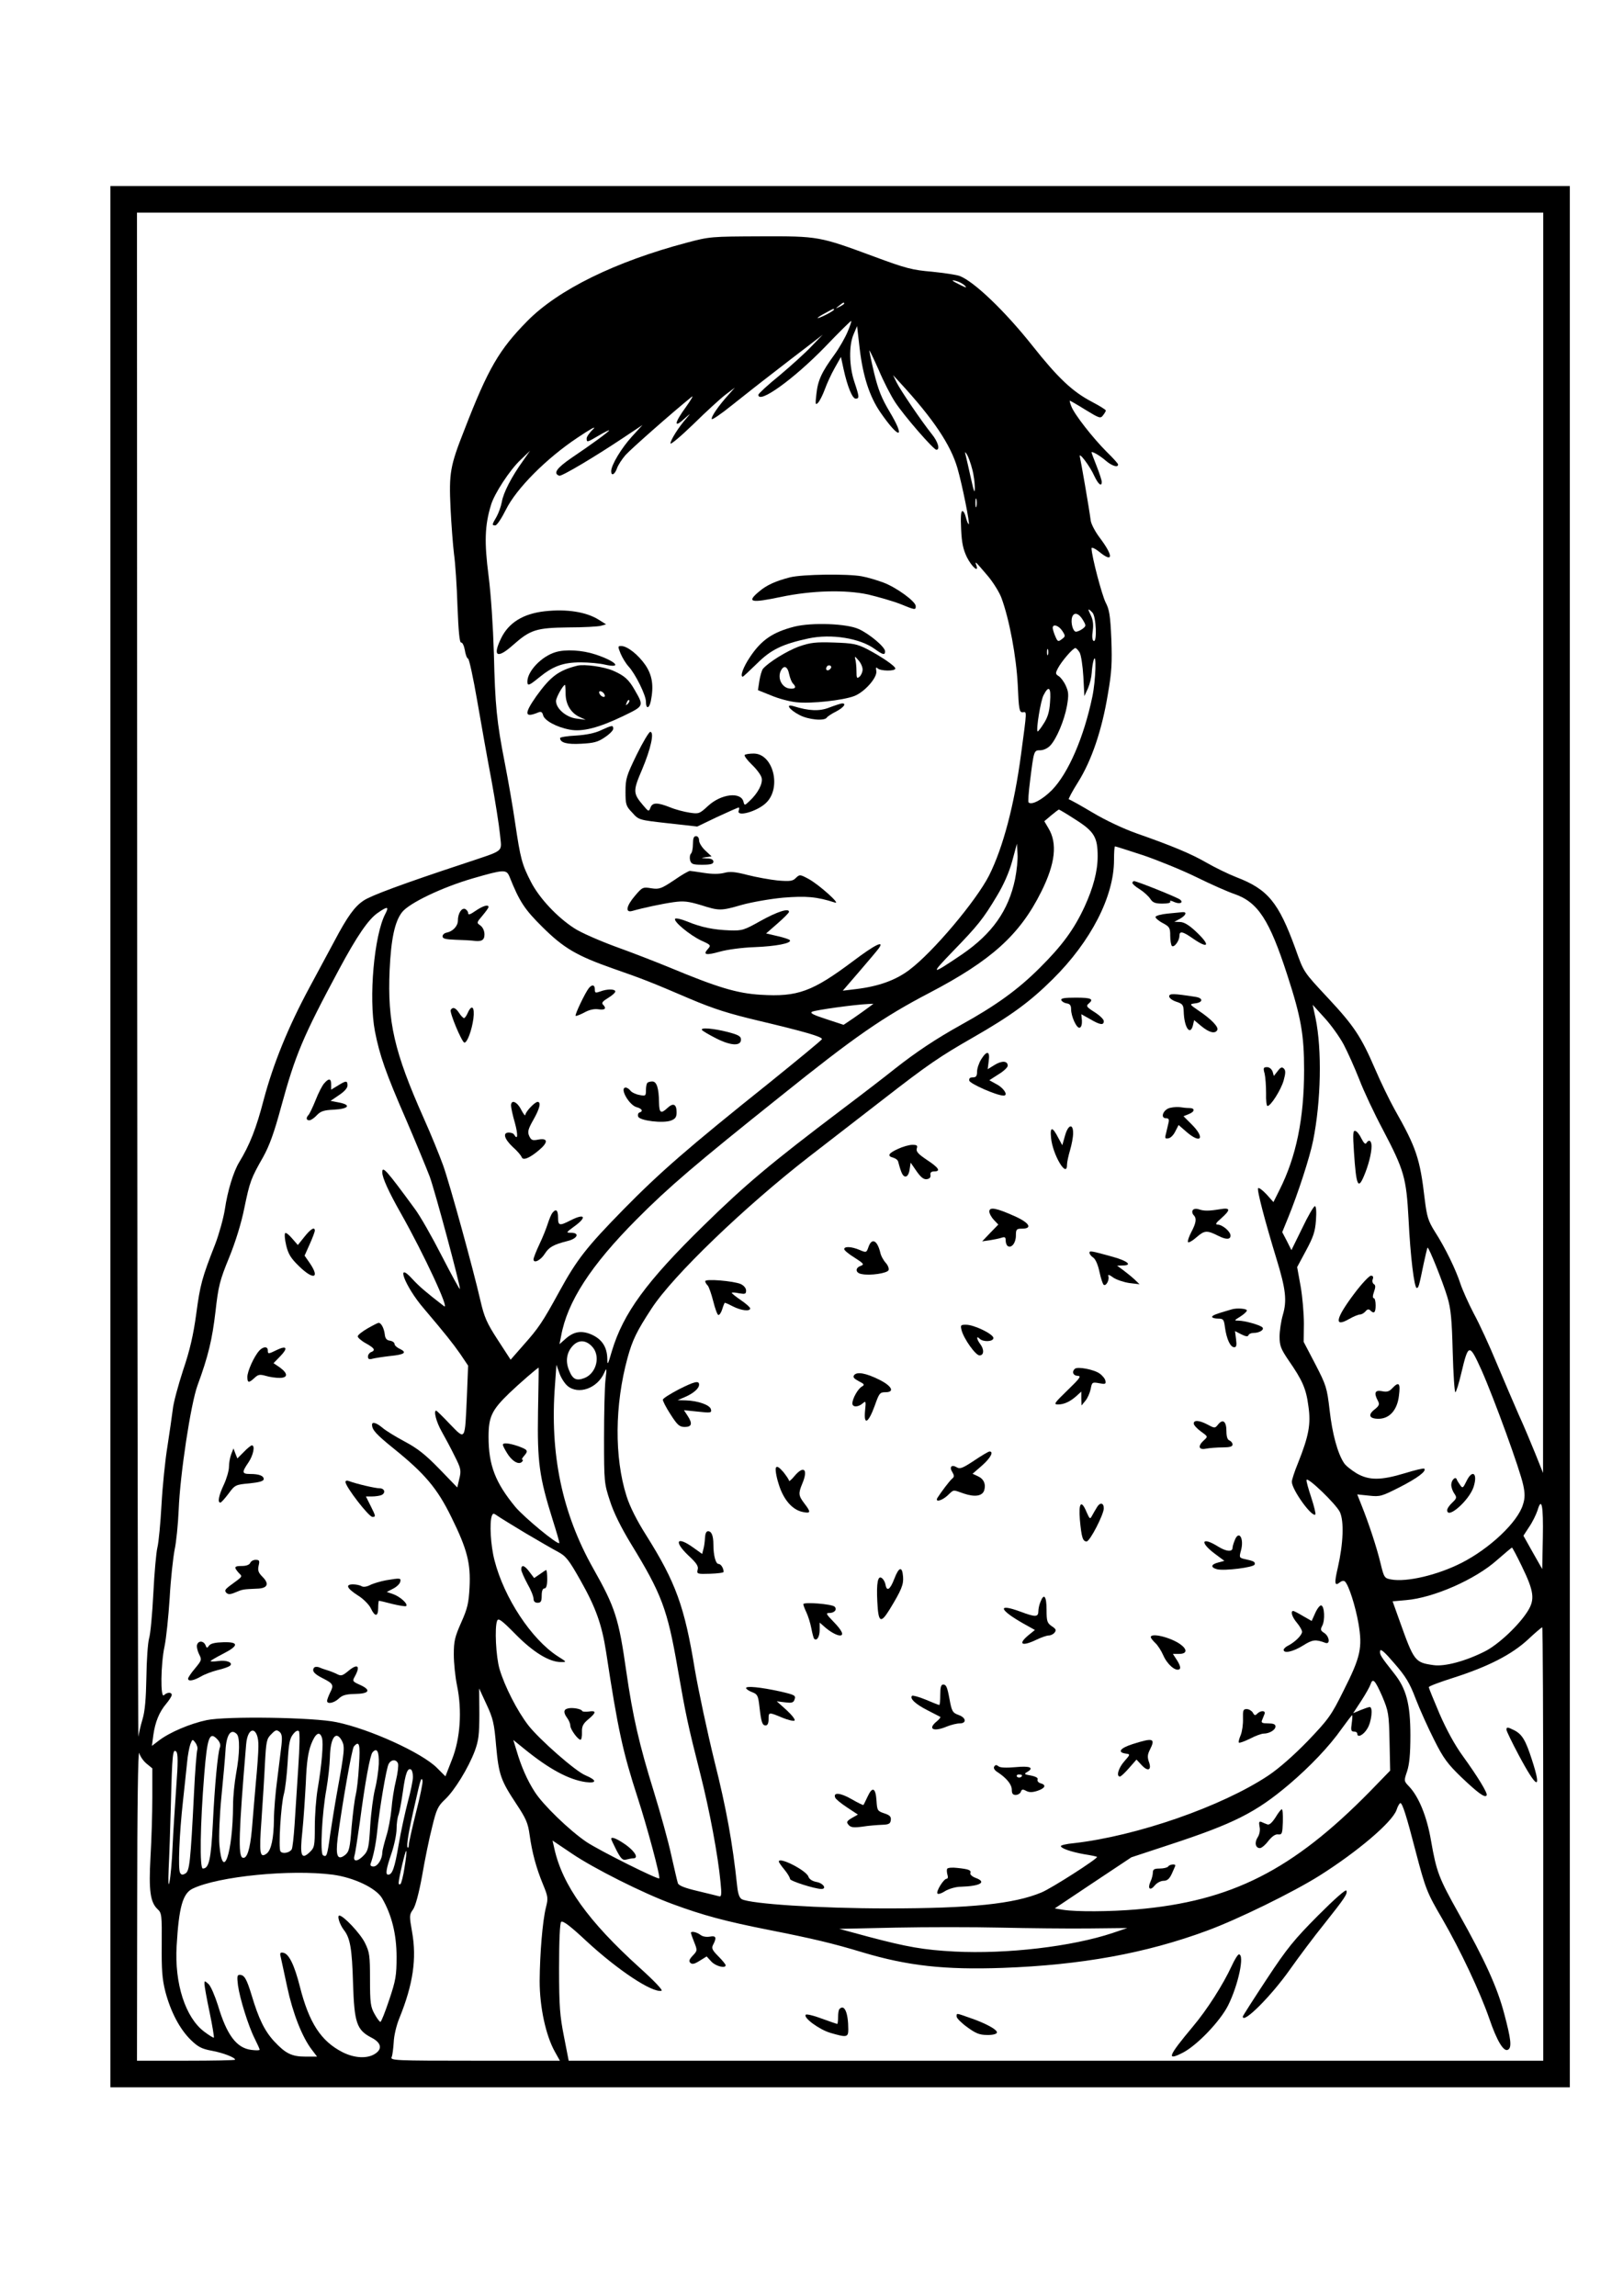 <?xml version="1.0" encoding="UTF-8" standalone="yes"?>
<svg version="1.0" xmlns="http://www.w3.org/2000/svg" width="210mm" height="297mm" viewBox="0 0 794 1123" preserveAspectRatio="xMidYMid meet">
  <g transform="translate(0,1123) scale(0.1,-0.1)" fill="#000000" stroke="none">
    <path d="M540 5670 l0 -4650 3570 0 3570 0 0 4650 0 4650 -3570 0 -3570 0 0
-4650z m7010 1438 l-1 -3083 -38 95 c-21 52 -57 138 -81 190 -23 52 -71 165
-107 250 -35 85 -86 196 -113 245 -26 50 -55 115 -65 145 -22 68 -74 176 -125
255 -33 53 -39 72 -50 160 -23 198 -41 251 -147 438 -24 43 -68 133 -97 201
-67 155 -102 208 -228 343 -123 132 -119 126 -161 244 -82 225 -134 289 -288
348 -41 16 -106 48 -146 71 -76 44 -170 83 -344 144 -62 22 -152 64 -215 102
-59 35 -111 64 -115 64 -4 0 16 38 45 84 66 105 117 254 146 431 19 108 21
153 17 268 -5 117 -10 146 -28 180 -18 36 -68 224 -69 265 0 7 18 -1 40 -19
67 -54 67 -18 0 71 -22 29 -42 67 -44 84 -8 62 -48 291 -53 311 -8 31 50 -46
71 -94 19 -40 36 -54 36 -28 0 7 -11 42 -25 77 -14 35 -25 65 -25 67 0 8 39
-14 68 -39 31 -27 62 -37 62 -20 0 4 -25 32 -56 62 -66 66 -159 184 -173 223
-6 15 -9 27 -7 27 2 0 37 -20 77 -45 67 -41 73 -43 85 -27 7 9 14 20 14 24 0
4 -31 23 -69 43 -95 50 -165 116 -291 275 -135 170 -285 313 -355 340 -16 6
-78 15 -136 21 -95 8 -127 16 -283 74 -268 99 -271 100 -556 99 -240 -1 -247
-1 -360 -31 -351 -93 -629 -230 -780 -383 -138 -140 -192 -232 -308 -532 -70
-177 -76 -211 -68 -383 4 -82 12 -184 17 -225 6 -41 14 -156 17 -255 5 -125
10 -179 18 -178 6 1 14 -15 18 -37 3 -21 10 -40 16 -42 5 -1 25 -93 44 -203
19 -110 50 -285 70 -390 19 -104 38 -225 42 -267 8 -90 29 -73 -176 -142 -297
-98 -456 -157 -491 -181 -44 -29 -79 -77 -144 -200 -26 -49 -81 -151 -121
-225 -105 -195 -177 -373 -224 -549 -36 -139 -68 -221 -120 -306 -28 -46 -57
-141 -70 -230 -7 -44 -28 -120 -47 -170 -66 -168 -74 -200 -93 -341 -14 -103
-31 -178 -64 -275 -24 -74 -48 -161 -51 -194 -4 -33 -16 -114 -26 -180 -11
-66 -24 -194 -29 -285 -5 -91 -14 -185 -20 -209 -6 -24 -15 -125 -20 -225 -5
-99 -14 -199 -21 -221 -6 -22 -12 -107 -13 -190 -2 -105 -7 -166 -19 -205 -9
-30 -18 -68 -20 -85 -2 -16 -5 1654 -6 3713 l-1 3742 3440 0 3440 0 0 -3082z
m-2830 2725 c12 -12 7 -11 -20 2 -45 22 -52 29 -20 20 14 -4 32 -14 40 -22z
m-590 -88 c0 -2 -10 -9 -22 -15 -22 -11 -22 -10 -4 4 21 17 26 19 26 11z m-50
-30 c0 -2 -18 -14 -40 -25 -22 -11 -40 -18 -40 -15 0 2 17 13 38 24 42 23 42
23 42 16z m67 -107 c-12 -29 -41 -80 -65 -113 -62 -85 -81 -125 -88 -192 -6
-51 -5 -56 8 -43 8 8 23 38 33 65 10 28 31 74 48 104 l31 55 13 -60 c19 -86
43 -144 59 -144 19 0 18 9 -6 81 -26 77 -28 179 -4 234 l17 40 13 -113 c16
-133 48 -232 101 -309 93 -135 126 -132 44 5 -38 64 -55 106 -75 189 -14 59
-24 108 -23 109 1 2 22 -42 46 -96 23 -55 59 -125 80 -157 43 -66 188 -233
202 -233 19 0 8 39 -22 76 -52 65 -155 217 -173 254 l-17 35 37 -40 c160 -174
245 -301 278 -415 24 -83 63 -279 55 -274 -4 2 -10 18 -14 34 -4 17 -11 30
-17 30 -7 0 -9 -31 -6 -88 3 -68 10 -99 28 -137 24 -48 61 -80 46 -39 -8 22
-5 19 58 -55 25 -30 55 -78 65 -105 39 -105 73 -288 80 -426 5 -120 8 -135 24
-134 21 2 22 17 -8 -207 -33 -248 -88 -455 -156 -591 -63 -124 -274 -375 -390
-462 -67 -51 -152 -81 -260 -94 l-66 -8 81 94 c44 51 87 102 95 113 30 42 -19
18 -125 -62 -200 -150 -272 -176 -452 -165 -116 7 -210 35 -450 135 -68 28
-187 74 -265 102 -78 29 -167 68 -197 88 -84 54 -171 147 -212 226 -45 87 -52
115 -78 290 -11 77 -34 208 -50 290 -40 204 -48 283 -54 540 -4 131 -14 284
-26 379 -21 163 -19 245 12 346 16 55 92 171 144 220 l47 45 -35 -50 c-56 -78
-96 -156 -103 -200 -4 -22 -16 -55 -26 -73 -23 -39 -23 -42 -6 -42 8 0 31 35
52 77 51 103 197 250 350 352 61 41 95 60 78 43 -18 -17 -33 -38 -33 -46 0
-21 1 -21 60 14 27 16 50 27 50 25 0 -6 -88 -70 -183 -134 -73 -50 -93 -77
-61 -88 12 -4 175 93 317 188 l90 60 -52 -57 c-51 -56 -101 -139 -101 -169 0
-25 17 -17 28 13 5 16 24 45 42 66 26 29 225 205 324 285 10 9 -2 -13 -27 -48
-58 -79 -63 -109 -10 -60 33 29 34 30 12 4 -39 -44 -79 -108 -79 -124 0 -8 51
35 113 95 61 60 132 125 157 144 l45 34 -31 -35 c-49 -54 -86 -108 -82 -119 1
-5 46 25 99 68 53 42 140 111 195 153 54 42 133 103 174 134 l75 58 -55 -57
c-30 -32 -101 -96 -157 -143 -57 -46 -103 -89 -103 -94 0 -48 173 76 328 236
66 69 123 125 126 125 3 0 -5 -24 -17 -52z m609 -672 c8 -28 13 -69 13 -91 0
-32 -4 -23 -19 45 -10 47 -22 96 -25 110 -6 22 -5 23 6 6 6 -10 18 -42 25 -70z
m21 -183 c-3 -10 -5 -2 -5 17 0 19 2 27 5 18 2 -10 2 -26 0 -35z m567 -519
c19 -18 24 -150 6 -139 -7 4 -8 24 -4 50 4 30 1 53 -9 74 -17 35 -16 38 7 15z
m-46 -37 c16 -27 16 -29 -2 -43 -11 -8 -25 -14 -32 -14 -15 0 -27 45 -19 71 9
27 33 20 53 -14z m-101 -53 c16 -25 16 -27 -3 -41 -17 -13 -20 -12 -31 14 -7
15 -12 34 -13 41 0 22 29 13 47 -14z m-70 -116 c-3 -7 -5 -2 -5 12 0 14 2 19
5 13 2 -7 2 -19 0 -25z m155 10 c7 -13 15 -66 18 -118 l5 -95 18 39 c9 21 17
55 18 75 1 20 5 47 9 61 15 48 11 -98 -6 -178 -41 -197 -117 -374 -198 -457
-46 -46 -99 -75 -114 -60 -3 3 0 49 7 103 19 152 19 152 50 152 16 0 37 10 49
23 31 33 69 123 82 195 9 53 8 67 -6 98 -9 20 -25 41 -35 47 -16 10 -16 14 -3
39 18 34 73 98 85 98 4 0 14 -10 21 -22z m-145 -243 c-3 -48 -12 -76 -32 -106
-14 -23 -28 -39 -29 -37 -8 9 15 150 29 177 26 51 38 39 32 -34z m126 -575
c90 -57 107 -86 107 -178 0 -73 -21 -153 -64 -247 -51 -110 -109 -190 -220
-300 -107 -107 -216 -185 -386 -279 -122 -68 -218 -132 -321 -213 -41 -33
-159 -124 -264 -203 -345 -261 -468 -364 -673 -565 -279 -273 -393 -428 -449
-615 -19 -66 -22 -71 -22 -37 -1 58 -26 96 -77 119 -51 22 -89 15 -132 -25
l-25 -22 8 40 c30 167 145 345 370 571 156 157 287 269 704 602 361 290 499
386 729 506 302 158 441 283 546 494 69 138 80 237 35 311 l-20 34 33 28 c18
15 35 28 38 29 3 0 40 -22 83 -50z m-297 -290 c-32 -154 -112 -267 -259 -368
-154 -104 -159 -103 -46 14 123 127 149 159 217 273 32 53 59 114 74 169 l23
85 3 -50 c2 -27 -4 -83 -12 -123z m628 116 c73 -25 191 -73 262 -108 71 -35
153 -71 183 -81 115 -40 171 -125 259 -397 67 -206 82 -291 82 -464 0 -238
-39 -425 -120 -586 l-30 -60 -34 38 c-19 20 -37 34 -41 30 -7 -7 34 -163 90
-346 45 -147 52 -203 31 -274 -9 -31 -16 -79 -16 -106 0 -44 6 -60 44 -116 68
-98 86 -139 97 -224 13 -88 2 -146 -51 -279 -17 -41 -30 -82 -30 -91 0 -39 99
-176 115 -160 3 3 -6 40 -20 83 -14 42 -25 81 -23 86 5 16 144 -118 163 -157
21 -45 17 -153 -10 -272 -18 -77 -16 -93 10 -72 10 8 19 9 25 4 19 -19 51
-120 66 -205 20 -119 11 -163 -73 -329 -60 -121 -73 -139 -175 -246 -69 -71
-142 -135 -193 -169 -227 -151 -643 -296 -952 -331 -35 -3 -63 -10 -63 -14 0
-11 48 -28 114 -40 33 -5 61 -11 63 -13 6 -7 -223 -154 -272 -174 -134 -56
-344 -78 -755 -78 -333 0 -666 22 -711 45 -12 7 -19 27 -23 67 -22 208 -53
379 -111 609 -35 143 -78 344 -96 449 -50 306 -93 425 -237 654 -47 74 -81
142 -97 193 -60 189 -58 446 5 676 24 87 44 129 118 242 105 161 455 497 769
741 110 85 275 213 367 284 215 167 272 206 436 300 185 106 278 174 390 285
187 185 300 405 300 583 0 37 2 67 5 67 3 0 66 -20 139 -44z m-3102 -103 c49
-123 74 -161 162 -248 104 -103 167 -140 346 -203 141 -49 185 -66 376 -148
118 -50 192 -73 340 -108 214 -51 307 -77 305 -89 0 -4 -117 -100 -258 -214
-399 -319 -534 -437 -713 -619 -179 -183 -227 -243 -314 -402 -82 -150 -102
-179 -174 -260 l-64 -73 -63 97 c-54 83 -66 111 -85 193 -35 153 -149 567
-182 660 -17 47 -59 151 -95 231 -145 326 -178 471 -167 725 7 152 25 236 60
282 34 45 197 123 349 167 149 43 162 44 177 9z m-607 -183 c-55 -105 -82
-411 -51 -574 23 -118 52 -202 154 -436 46 -107 97 -231 114 -275 26 -71 148
-525 148 -550 -1 -5 -40 67 -88 160 -48 94 -108 200 -135 235 -137 187 -157
209 -157 176 0 -27 32 -97 91 -201 113 -200 242 -478 211 -454 -87 67 -122 97
-154 132 -87 96 -37 -36 54 -142 111 -131 140 -168 179 -223 l39 -58 -6 -152
c-10 -219 -6 -213 -83 -134 -34 36 -65 66 -67 66 -14 0 0 -55 26 -101 17 -30
46 -84 64 -121 31 -61 33 -71 23 -111 l-10 -43 -87 90 c-68 70 -107 101 -169
134 -45 24 -94 54 -110 68 -30 25 -51 31 -51 15 0 -25 20 -47 104 -115 154
-124 215 -196 284 -337 78 -158 95 -226 89 -344 -4 -76 -10 -103 -41 -172 -31
-70 -36 -91 -36 -156 0 -41 7 -110 16 -153 25 -121 16 -258 -25 -361 l-32 -82
-42 42 c-73 73 -329 190 -491 223 -112 24 -540 30 -635 10 -81 -17 -182 -60
-234 -100 l-34 -26 7 53 c9 64 29 113 63 153 15 18 27 37 27 43 0 15 -23 14
-38 -1 -18 -18 -16 152 3 240 8 38 19 144 25 237 5 92 17 197 24 234 8 36 17
125 20 196 7 175 59 517 92 608 53 144 72 225 88 361 14 125 21 153 67 265 31
76 60 170 74 241 27 130 32 145 92 250 31 56 54 119 88 245 70 257 107 344
284 674 87 162 144 246 191 277 46 32 54 30 35 -6z m2364 -458 c-13 -10 -46
-33 -73 -52 l-49 -33 -85 28 c-65 21 -81 30 -69 36 14 8 207 35 276 38 l24 1
-24 -18z m2325 -182 c19 -36 53 -112 76 -170 22 -58 74 -168 115 -245 105
-200 115 -236 126 -438 9 -185 28 -337 40 -337 9 0 11 7 34 119 9 41 17 76 19
78 5 6 75 -168 97 -242 17 -56 22 -109 26 -267 3 -109 9 -198 13 -198 4 0 17
42 29 93 35 147 39 147 99 15 62 -140 189 -489 204 -562 9 -41 9 -64 -1 -95
-25 -86 -163 -216 -301 -286 -118 -60 -269 -95 -344 -81 -33 6 -35 9 -52 79
-18 76 -58 197 -93 284 l-21 53 58 -6 c54 -6 62 -3 149 41 88 45 133 79 121
91 -3 3 -46 -7 -94 -22 -119 -36 -176 -36 -237 -1 -26 16 -54 38 -62 51 -31
47 -57 142 -70 257 -13 112 -17 123 -70 226 l-57 109 1 89 c0 50 -7 132 -16
183 l-17 94 43 80 c36 67 45 93 49 149 3 42 1 69 -5 69 -6 0 -34 -48 -62 -107
l-53 -108 -22 44 -23 44 29 71 c48 117 106 296 122 376 39 194 44 445 12 600
l-14 65 59 -65 c32 -35 74 -94 93 -130z m-3679 -1475 c44 -44 25 -130 -34
-155 -41 -16 -59 -8 -77 37 -19 44 -12 88 18 120 28 30 63 29 93 -2z m-119
-194 c53 -45 146 -13 180 64 12 27 13 24 6 -35 -4 -36 -7 -164 -7 -285 0 -215
1 -222 29 -307 18 -57 55 -131 103 -210 150 -245 178 -319 228 -608 40 -229
50 -277 111 -517 45 -177 87 -401 99 -531 6 -58 4 -71 -6 -68 -8 2 -55 14
-106 26 -64 15 -94 27 -97 39 -3 9 -17 70 -32 136 -14 66 -53 206 -85 310 -72
232 -103 367 -135 588 -37 260 -54 314 -162 505 -152 270 -213 559 -187 897
l7 99 14 -39 c7 -22 25 -51 40 -64z m-144 -128 c-4 -245 6 -318 72 -528 19
-60 34 -111 32 -113 -9 -9 -171 125 -215 177 -98 119 -131 204 -131 343 0 98
16 131 102 214 48 46 138 124 143 124 1 0 -1 -98 -3 -217z m4916 -614 l-3
-154 -46 81 -46 82 28 43 c16 23 34 60 41 81 20 68 29 25 26 -133z m-4978 22
c63 -37 135 -79 160 -92 39 -21 53 -39 110 -140 74 -131 104 -214 125 -349 58
-382 82 -490 155 -715 45 -138 112 -387 105 -393 -7 -7 -291 135 -356 178 -84
57 -213 182 -253 245 -37 57 -67 126 -89 202 l-16 52 53 -43 c123 -100 218
-151 301 -163 56 -7 56 9 -1 33 -49 20 -226 176 -279 244 -55 71 -116 191
-141 275 -18 61 -25 205 -12 237 6 15 22 3 91 -67 86 -87 164 -135 221 -135
30 0 29 0 -15 28 -129 83 -263 286 -310 470 -19 73 -25 184 -13 217 6 14 8 14
28 0 11 -8 73 -46 136 -84z m4875 -162 c60 -123 65 -163 29 -220 -43 -69 -144
-164 -210 -197 -95 -48 -197 -75 -251 -67 -91 13 -95 18 -166 217 l-34 95 66
6 c134 11 339 101 445 196 38 33 71 61 73 61 2 0 24 -41 48 -91z m105 -1359
l0 -1060 -2384 0 -2384 0 -23 118 c-20 101 -24 147 -24 334 0 138 4 221 10
227 8 8 46 -21 125 -95 154 -142 320 -252 366 -242 9 2 -36 49 -107 113 -252
228 -377 403 -417 582 l-9 40 95 -64 c106 -72 348 -194 493 -247 149 -55 257
-84 469 -126 213 -42 315 -66 460 -110 221 -66 400 -86 685 -76 384 14 700 71
1000 182 150 55 421 188 550 269 187 118 355 261 377 321 6 19 15 34 19 34 10
0 30 -63 74 -233 49 -187 56 -205 131 -333 89 -154 185 -358 230 -488 38 -111
71 -165 92 -152 19 11 14 52 -19 176 -34 129 -94 261 -222 489 -98 175 -109
203 -136 357 -20 118 -60 216 -108 266 -25 26 -25 27 -9 74 11 34 16 84 16
175 0 154 -20 229 -80 304 -64 81 -72 93 -68 110 2 12 24 -8 70 -62 55 -63 75
-96 104 -173 20 -52 61 -143 91 -202 45 -90 66 -117 132 -181 81 -77 116 -103
124 -89 7 9 -44 92 -117 193 -38 52 -79 127 -113 205 -29 68 -53 127 -53 131
0 5 54 25 120 46 172 55 286 114 365 187 35 33 67 60 70 60 3 0 5 -477 5
-1060z m-788 723 c31 -74 33 -85 36 -221 l3 -143 -98 -101 c-379 -386 -678
-538 -1143 -578 -129 -11 -294 -12 -358 -2 l-42 7 187 125 188 125 185 61
c317 104 424 158 587 296 101 86 196 185 257 272 26 36 49 66 51 66 2 0 1 -18
-2 -40 -5 -33 -3 -40 11 -40 9 0 16 -4 16 -10 0 -22 30 -8 49 24 21 33 29 106
12 106 -5 0 -25 -7 -45 -15 l-36 -15 40 61 c22 34 42 70 45 80 11 33 22 21 57
-58z m-4335 -243 c13 -142 23 -169 99 -284 47 -71 57 -93 65 -152 12 -86 32
-161 66 -243 24 -58 25 -67 14 -110 -17 -67 -30 -228 -31 -361 0 -128 30 -267
75 -347 l24 -43 -416 0 c-392 0 -415 1 -407 18 4 9 8 42 10 72 1 31 13 83 28
119 67 165 85 291 62 420 -14 79 -14 85 4 110 12 16 29 78 45 166 13 77 35
184 49 238 21 87 28 102 63 135 46 43 114 153 146 238 18 50 22 78 22 182 l-1
123 36 -78 c32 -68 38 -94 47 -203z m-1163 -3 c0 -29 -6 -110 -13 -182 -6 -71
-15 -173 -19 -225 -9 -97 -24 -144 -45 -137 -23 7 -19 126 17 554 8 96 62 87
60 -10z m113 8 c-3 -27 -13 -104 -21 -170 -9 -66 -16 -154 -16 -195 -1 -92
-13 -150 -36 -167 -33 -24 -37 0 -25 164 6 87 14 212 17 277 6 108 8 121 31
143 20 21 26 23 40 12 12 -10 14 -25 10 -64z m82 -111 c-6 -93 -14 -218 -18
-279 -4 -60 -10 -115 -14 -121 -10 -17 -45 -24 -55 -10 -11 14 2 230 17 282 6
21 14 90 18 152 5 91 10 118 26 138 12 16 23 22 29 16 5 -5 4 -76 -3 -178z
m-301 164 c16 -16 15 -95 -3 -193 -8 -44 -15 -114 -15 -155 -1 -235 -51 -380
-67 -193 -3 39 1 143 10 234 9 90 18 192 20 226 4 77 26 110 55 81z m417 -19
c8 -25 -1 -131 -21 -249 -8 -47 -14 -130 -14 -186 0 -94 -2 -102 -25 -124 -41
-39 -49 -18 -36 101 6 57 13 165 17 239 4 101 11 148 26 188 21 54 42 67 53
31z m-510 -9 c10 -11 15 -26 11 -36 -11 -28 -26 -190 -35 -375 -9 -176 -19
-219 -49 -219 -16 0 -13 214 7 460 15 186 26 214 66 170z m608 -6 c14 -28 13
-47 -24 -250 -11 -61 -26 -155 -34 -208 -14 -104 -17 -112 -35 -101 -15 9 -5
206 17 325 8 47 16 117 17 156 2 95 30 133 59 78z m-708 -43 c-3 -9 -11 -103
-16 -211 -17 -340 -22 -382 -42 -394 -13 -8 -20 -8 -26 3 -11 17 -4 189 14
351 7 69 17 154 20 188 3 35 11 76 16 90 10 26 11 26 25 7 8 -11 12 -26 9 -34z
m791 -78 c-3 -60 -11 -124 -16 -144 -5 -19 -14 -89 -20 -155 -8 -104 -12 -121
-31 -137 -38 -30 -48 -6 -37 83 22 166 69 434 79 447 27 31 32 12 25 -94z
m-1039 10 l28 -23 0 -142 c0 -79 -4 -210 -9 -293 -9 -164 -1 -220 35 -254 20
-18 21 -30 20 -173 -1 -124 2 -168 18 -231 26 -98 70 -182 124 -235 35 -34 53
-44 102 -53 55 -10 115 -33 115 -44 0 -3 -108 -5 -240 -5 l-240 0 1 768 c0
461 4 755 10 737 4 -16 21 -40 36 -52z m145 -115 c-6 -90 -15 -221 -18 -293
-3 -71 -10 -148 -15 -170 -5 -27 -7 -7 -4 65 3 58 8 202 11 320 6 237 9 269
26 252 9 -9 9 -54 0 -174z m991 113 c-2 -35 -10 -90 -19 -124 -8 -33 -19 -114
-23 -179 -6 -104 -10 -121 -31 -143 -30 -32 -55 -34 -46 -2 4 12 15 85 26 162
26 198 50 328 62 343 22 26 33 5 31 -57z m94 3 c3 -9 -1 -46 -10 -83 -9 -36
-19 -99 -22 -140 -4 -41 -15 -102 -26 -135 -10 -34 -19 -69 -19 -78 0 -32 -23
-68 -43 -68 -12 0 -17 5 -14 14 13 34 26 96 32 156 11 111 45 311 56 331 12
23 37 25 46 3z m73 -66 c0 -17 -11 -71 -25 -122 -13 -50 -34 -145 -45 -210
-19 -113 -31 -146 -51 -146 -14 0 -11 25 16 104 14 41 25 95 25 120 0 24 4 56
10 70 5 14 14 65 21 113 12 88 23 118 40 107 5 -3 9 -19 9 -36z m15 -174 c-19
-76 -35 -148 -35 -158 0 -11 -3 -16 -6 -13 -7 7 5 80 38 222 25 113 30 126 35
104 2 -8 -12 -78 -32 -155z m-56 -268 c-6 -42 -16 -79 -20 -82 -5 -3 -9 -1 -9
5 0 21 33 161 37 157 3 -2 -1 -39 -8 -80z m-351 -36 c103 -14 211 -65 241
-115 47 -81 71 -176 71 -287 0 -91 -4 -115 -36 -210 -20 -60 -39 -108 -43
-108 -4 0 -17 17 -29 39 -19 34 -22 54 -22 168 0 118 -2 133 -25 180 -23 46
-105 133 -125 133 -12 0 1 -42 21 -69 32 -40 41 -91 46 -263 6 -192 18 -227
88 -264 50 -25 57 -56 20 -80 -38 -25 -101 -22 -160 8 -105 54 -163 143 -208
320 -27 107 -54 161 -81 166 -15 3 -18 -1 -13 -20 3 -12 17 -79 32 -148 27
-127 73 -245 121 -307 l25 -33 -56 0 c-68 0 -98 15 -154 75 -47 51 -76 111
-110 225 -25 82 -36 100 -59 100 -12 0 -13 -9 -8 -51 9 -65 51 -200 82 -261
13 -26 24 -50 24 -54 0 -4 -18 -4 -41 -1 -72 9 -120 73 -163 218 -15 47 -35
94 -46 104 -19 17 -20 17 -20 1 0 -10 11 -72 25 -138 14 -67 23 -123 21 -125
-2 -2 -23 11 -47 29 -92 69 -146 235 -135 420 11 190 30 257 79 280 125 60
479 95 685 68z m3697 -263 l190 2 -71 -24 c-200 -67 -519 -104 -774 -91 -151
8 -231 22 -420 72 l-144 39 275 6 c151 3 382 3 514 0 132 -3 326 -5 430 -4z"/>
    <path d="M3865 8406 c-70 -18 -115 -38 -152 -70 -62 -52 -41 -57 107 -26 152
32 316 36 427 12 50 -12 120 -32 156 -46 74 -30 77 -31 77 -11 0 23 -94 91
-157 115 -32 12 -79 26 -107 31 -69 13 -291 10 -351 -5z"/>
    <path d="M2665 8240 c-106 -12 -177 -56 -214 -133 -43 -89 -18 -101 60 -31 84
74 113 83 269 85 74 0 146 4 160 8 l25 7 -35 22 c-61 39 -158 54 -265 42z"/>
    <path d="M3887 8165 c-106 -27 -162 -65 -218 -149 -33 -49 -50 -96 -35 -96 2
0 33 29 68 63 69 69 124 96 253 124 112 24 253 1 325 -52 39 -28 50 -31 50
-11 0 21 -76 85 -129 109 -59 27 -228 33 -314 12z"/>
    <path d="M3910 8068 c-59 -21 -151 -78 -178 -110 -5 -7 -13 -33 -17 -58 l-7
-46 65 -26 c35 -15 91 -30 123 -33 71 -8 229 9 285 31 51 21 112 91 106 122
-3 17 -1 20 6 13 14 -14 87 -15 87 -1 0 12 -69 59 -140 96 -48 24 -68 28 -160
31 -89 3 -115 0 -170 -19z m310 -113 c0 -12 -7 -28 -15 -35 -13 -11 -15 -7
-15 28 0 22 -3 49 -6 59 -4 14 -1 13 15 -6 12 -13 21 -33 21 -46z m-159 2
c-13 -13 -26 -3 -16 12 3 6 11 8 17 5 6 -4 6 -10 -1 -17z m-200 -26 c4 -18 12
-38 18 -44 19 -19 12 -28 -16 -25 -37 4 -60 49 -44 85 15 32 34 25 42 -16z"/>
    <path d="M3036 8033 c9 -21 26 -49 39 -63 34 -37 85 -141 85 -172 0 -38 16
-35 24 3 15 75 7 125 -26 175 -35 51 -89 94 -119 94 -17 0 -17 -2 -3 -37z"/>
    <path d="M2718 8040 c-68 -20 -138 -93 -138 -144 0 -23 8 -20 56 19 68 56 118
75 204 75 41 0 95 -5 119 -11 89 -20 54 17 -47 50 -64 21 -145 26 -194 11z"/>
    <path d="M2825 7974 c-92 -23 -131 -52 -201 -149 -61 -87 -59 -108 9 -80 14 6
20 2 24 -14 7 -26 66 -58 130 -70 62 -12 142 9 261 66 103 50 103 48 57 128
-29 51 -50 70 -105 94 -46 20 -140 33 -175 25z m-58 -137 c0 -51 25 -94 68
-114 l30 -14 -45 6 c-50 6 -100 49 -100 86 0 17 35 79 44 79 1 0 3 -19 3 -43z
m191 -6 c3 -8 -1 -12 -9 -9 -7 2 -15 10 -17 17 -3 8 1 12 9 9 7 -2 15 -10 17
-17z m113 -44 c-10 -9 -11 -8 -5 6 3 10 9 15 12 12 3 -3 0 -11 -7 -18z"/>
    <path d="M4057 7769 c-48 -19 -99 -17 -176 7 -40 12 -20 -17 29 -43 45 -24
124 -31 135 -13 4 6 24 19 46 30 38 20 52 41 27 39 -7 -1 -35 -10 -61 -20z"/>
    <path d="M2940 7658 c-28 -14 -74 -23 -122 -26 -43 -2 -78 -8 -78 -12 0 -23
34 -32 103 -28 60 3 82 8 115 31 23 15 42 34 42 42 0 19 -5 18 -60 -7z"/>
    <path d="M3115 7539 c-50 -103 -55 -118 -55 -181 0 -63 2 -71 33 -103 32 -36
32 -36 175 -52 l143 -16 98 47 c54 25 101 46 105 46 3 0 3 -7 0 -15 -13 -33
89 -5 133 37 78 73 36 242 -60 242 -20 0 -40 -3 -44 -7 -3 -4 12 -25 35 -47
23 -22 45 -51 48 -65 7 -27 -18 -75 -59 -113 -24 -23 -25 -23 -30 -3 -13 49
-109 38 -173 -21 -42 -39 -46 -40 -91 -33 -26 4 -69 15 -95 26 -63 25 -87 24
-96 -2 -8 -20 -9 -20 -36 12 -50 59 -50 70 -4 177 42 100 60 182 39 182 -6 0
-36 -50 -66 -111z"/>
    <path d="M3390 7102 c0 -21 -4 -42 -10 -48 -5 -5 -7 -19 -4 -32 6 -19 13 -22
60 -22 41 0 54 4 54 15 0 10 -11 16 -32 16 -31 2 -31 2 -5 6 l28 4 -31 29
c-16 15 -30 37 -30 49 0 12 -6 21 -15 21 -11 0 -15 -11 -15 -38z"/>
    <path d="M3297 6924 c-62 -41 -72 -45 -111 -39 -41 7 -44 5 -79 -36 -43 -50
-50 -85 -14 -75 52 15 146 35 202 43 50 7 72 4 133 -14 91 -29 98 -29 202 1
47 13 137 29 201 35 113 9 164 5 254 -24 31 -10 -81 90 -130 116 -41 22 -43
22 -61 5 -15 -16 -29 -18 -89 -13 -38 4 -105 16 -148 27 -62 16 -86 18 -115
10 -25 -6 -58 -6 -97 0 -33 5 -65 10 -70 10 -6 0 -41 -20 -78 -46z"/>
    <path d="M3722 6726 c-82 -46 -91 -49 -152 -47 -80 3 -139 15 -207 43 -29 12
-56 18 -60 14 -11 -12 71 -80 128 -107 47 -21 48 -23 32 -41 -26 -29 -9 -32
59 -13 35 10 109 20 168 22 105 4 184 19 174 34 -2 4 -29 13 -60 20 l-56 13
56 49 c31 27 56 52 56 57 0 19 -57 1 -138 -44z"/>
    <path d="M5540 6911 c0 -5 16 -19 36 -31 19 -12 42 -33 51 -46 12 -19 24 -24
60 -24 27 0 42 4 38 10 -4 6 5 5 19 -2 27 -12 47 -4 30 11 -10 10 -212 91
-226 91 -4 0 -8 -4 -8 -9z"/>
    <path d="M5711 6761 c-30 -3 -56 -10 -58 -16 -1 -5 14 -19 35 -30 34 -18 37
-24 37 -62 0 -23 4 -45 8 -50 11 -10 37 25 37 49 0 25 15 23 65 -12 79 -55 89
-35 15 34 -33 31 -58 46 -77 46 l-28 1 28 15 c30 17 36 35 10 32 -10 -1 -42
-4 -72 -7z"/>
    <path d="M5720 6356 c0 -8 16 -20 35 -26 31 -10 35 -16 36 -48 2 -76 31 -121
45 -68 l6 26 36 -30 c38 -31 66 -38 77 -19 9 14 -28 53 -89 94 -48 33 -48 33
-20 37 40 4 42 26 2 32 -110 17 -128 17 -128 2z"/>
    <path d="M5192 6338 c3 -7 14 -14 26 -16 16 -2 22 -10 22 -28 0 -37 28 -96 42
-91 8 2 12 17 11 35 l-3 31 43 -24 c49 -29 67 -31 67 -10 0 9 -20 28 -45 44
-38 24 -43 30 -30 41 28 23 15 30 -61 30 -56 0 -75 -3 -72 -12z"/>
    <path d="M4800 6048 c-11 -18 -20 -45 -20 -60 0 -22 -5 -28 -21 -28 -14 0 -19
-5 -17 -16 3 -15 132 -72 166 -73 26 -2 6 34 -30 54 l-38 21 45 29 c25 15 45
34 45 42 0 24 -28 26 -64 4 l-34 -21 5 40 c7 50 -9 53 -37 8z"/>
    <path d="M6187 5978 c4 -18 7 -61 7 -95 -1 -35 2 -63 7 -63 16 0 66 79 79 125
10 36 10 49 1 58 -9 9 -16 7 -30 -12 l-19 -24 -6 21 c-5 13 -16 22 -27 22 -18
0 -20 -4 -12 -32z"/>
    <path d="M5725 5811 c-34 -7 -51 -51 -20 -51 13 0 16 -6 11 -25 -3 -14 -9 -37
-12 -51 -6 -22 -4 -25 12 -22 11 1 26 17 34 34 l16 31 39 -34 c71 -61 92 -30
25 37 l-40 40 25 10 c31 12 33 30 3 30 -13 0 -32 2 -43 4 -11 2 -33 1 -50 -3z"/>
    <path d="M5210 5674 l-13 -46 -19 35 c-29 57 -42 58 -36 1 8 -83 78 -200 78
-132 0 13 7 45 15 72 8 27 15 64 15 83 0 50 -25 42 -40 -13z"/>
    <path d="M4393 5610 c-47 -21 -54 -35 -23 -43 11 -3 22 -11 24 -19 15 -57 23
-73 36 -73 9 0 17 13 20 34 l5 34 29 -42 c21 -30 35 -41 50 -39 14 2 20 9 18
21 -2 11 4 17 18 17 34 0 23 18 -35 56 -43 29 -54 41 -50 56 5 15 1 18 -22 18
-15 0 -47 -9 -70 -20z"/>
    <path d="M4840 5304 c0 -10 10 -28 22 -41 l22 -23 -40 -41 -39 -41 35 5 c19 3
45 8 58 12 18 6 22 4 22 -13 0 -12 5 -24 10 -27 19 -12 40 16 40 51 0 31 3 34
30 34 53 0 36 29 -36 61 -89 40 -124 47 -124 23z"/>
    <path d="M5835 5310 c-4 -6 -2 -17 4 -23 16 -16 14 -37 -11 -84 -12 -23 -19
-45 -16 -49 4 -4 24 8 43 25 38 33 50 34 107 5 36 -18 58 -18 58 2 0 20 -39
53 -63 54 -13 0 -9 8 18 31 47 42 45 53 -7 44 -55 -9 -78 -9 -104 0 -13 4 -25
2 -29 -5z"/>
    <path d="M4249 5131 c-10 -29 -11 -29 -44 -15 -40 17 -75 18 -75 4 0 -6 23
-25 51 -42 45 -29 48 -33 30 -40 -29 -10 -26 -35 4 -40 42 -9 126 4 132 19 3
8 -3 24 -14 36 -11 12 -24 35 -27 52 -15 59 -41 71 -57 26z"/>
    <path d="M5330 5102 c0 -6 8 -17 19 -24 11 -8 23 -36 30 -70 7 -32 16 -60 21
-63 12 -7 29 26 22 44 -3 8 7 5 24 -8 16 -11 52 -23 79 -27 l50 -6 -25 24
c-14 13 -39 33 -55 45 l-30 22 28 1 c49 0 24 22 -48 42 -108 30 -115 31 -115
20z"/>
    <path d="M3450 4963 c0 -5 5 -14 12 -21 6 -6 18 -41 27 -76 9 -36 20 -67 25
-68 5 -2 14 11 19 27 5 17 11 31 12 32 1 2 19 -6 40 -17 41 -21 85 -26 85 -10
0 5 -20 23 -45 40 -25 17 -45 33 -45 36 0 3 16 2 35 -2 30 -5 35 -4 35 13 0
12 -11 25 -26 32 -34 15 -174 27 -174 14z"/>
    <path d="M6025 4825 c-79 -23 -95 -29 -95 -37 0 -4 13 -8 29 -8 26 0 29 -4 34
-44 8 -56 26 -96 45 -96 11 0 13 9 9 40 l-5 39 31 -16 c22 -11 32 -12 35 -4 2
6 13 11 25 11 30 0 55 17 42 28 -14 12 -87 32 -116 32 -22 0 -22 1 9 20 17 11
32 24 32 30 0 9 -50 13 -75 5z"/>
    <path d="M4704 4724 c11 -43 69 -124 88 -124 22 0 24 29 3 56 -17 23 -20 43
-3 26 18 -18 68 -15 68 3 0 19 -94 65 -134 65 -26 0 -28 -2 -22 -26z"/>
    <path d="M5258 4534 c-16 -15 -7 -34 15 -34 18 -1 10 -12 -50 -70 -65 -63 -70
-70 -47 -70 30 0 60 14 92 43 l22 20 0 -34 1 -34 19 23 c11 13 22 39 26 58 6
33 8 34 41 28 30 -6 34 -4 31 11 -1 10 -14 26 -28 36 -27 20 -110 36 -122 23z"/>
    <path d="M4179 4504 c-8 -10 -2 -17 22 -30 28 -14 30 -18 16 -26 -19 -10 -47
-59 -47 -83 0 -19 28 -19 50 0 16 14 17 12 12 -36 -7 -73 16 -61 47 24 22 62
25 67 53 67 47 0 31 31 -32 62 -65 32 -107 39 -121 22z"/>
    <path d="M3319 4433 c-40 -21 -75 -43 -76 -49 -2 -5 15 -38 37 -72 34 -53 44
-62 70 -62 35 0 39 17 13 56 l-17 26 68 -7 c63 -7 68 -6 64 11 -4 21 -62 42
-123 44 l-40 1 35 15 c42 18 70 42 70 61 0 21 -22 16 -101 -24z"/>
    <path d="M5840 4267 c0 -8 16 -25 35 -39 35 -25 35 -25 15 -43 -32 -29 -26
-49 11 -41 17 3 53 6 80 6 35 0 49 4 49 14 0 8 -7 16 -15 20 -10 3 -15 19 -15
45 0 48 -17 62 -40 34 -16 -20 -17 -20 -51 -2 -41 22 -69 24 -69 6z"/>
    <path d="M4765 4085 c-56 -37 -69 -42 -85 -32 -25 15 -37 1 -21 -24 10 -17 10
-23 -1 -32 -13 -11 -55 -67 -72 -94 -13 -23 22 -14 50 12 32 30 23 29 80 9 54
-18 90 -12 99 16 9 30 -2 56 -31 69 l-26 12 46 40 c42 37 59 69 37 69 -5 0
-39 -20 -76 -45z"/>
    <path d="M3796 4051 c-4 -6 1 -42 13 -79 23 -77 67 -128 119 -138 39 -8 40 -1
7 42 -29 38 -30 49 -10 97 30 71 7 91 -39 36 -14 -17 -26 -27 -26 -22 0 5 -13
24 -28 43 -20 23 -31 30 -36 21z"/>
    <path d="M5367 3858 c-8 -13 -19 -32 -25 -43 -9 -17 -11 -16 -26 18 -26 63
-40 47 -33 -37 8 -86 14 -106 33 -106 16 0 84 132 84 162 0 27 -18 31 -33 6z"/>
    <path d="M3449 3708 c-1 -18 -4 -43 -8 -56 l-6 -23 -42 30 c-83 60 -99 32 -24
-39 39 -36 49 -52 44 -68 -5 -21 -2 -22 61 -20 36 1 66 5 66 9 0 18 -13 39
-25 39 -14 0 -25 43 -25 95 0 43 -9 65 -26 65 -9 0 -14 -12 -15 -32z"/>
    <path d="M6040 3694 c-6 -14 -10 -30 -10 -35 0 -21 -30 -19 -69 5 -81 51 -95
24 -18 -34 l47 -35 -30 -8 c-36 -9 -39 -24 -6 -33 37 -9 179 9 184 23 4 13 -3
17 -50 27 -25 6 -26 8 -17 41 17 61 -11 104 -31 49z"/>
    <path d="M4375 3507 c-20 -53 -37 -64 -43 -28 -2 11 -9 25 -17 31 -20 17 -28
-22 -23 -115 5 -102 16 -109 60 -38 58 95 69 122 66 160 -4 53 -20 50 -43 -10z"/>
    <path d="M5090 3394 c-6 -14 -10 -34 -10 -44 0 -31 -14 -31 -89 -3 -114 42
-104 9 18 -60 l54 -30 -32 -26 c-54 -45 -31 -56 41 -21 23 11 49 20 59 20 9 0
22 6 28 14 10 12 7 18 -13 31 -23 16 -26 24 -26 81 0 67 -13 83 -30 38z"/>
    <path d="M3930 3383 c0 -5 7 -23 15 -40 8 -17 19 -51 24 -77 5 -26 11 -49 14
-52 13 -13 27 10 27 43 l0 36 23 -20 c25 -23 60 -43 76 -43 22 0 10 25 -31 67
-37 38 -39 43 -21 43 25 0 40 17 26 31 -13 13 -153 24 -153 12z"/>
    <path d="M6435 3341 l-18 -40 -42 24 c-23 14 -45 25 -48 25 -15 0 -6 -30 18
-58 14 -17 25 -36 25 -44 0 -16 -34 -50 -67 -67 -13 -6 -23 -16 -23 -21 0 -20
47 -9 95 21 46 29 61 31 109 13 25 -9 20 31 -5 48 -19 12 -20 17 -10 36 14 27
11 94 -5 99 -6 2 -19 -14 -29 -36z"/>
    <path d="M5630 3222 c0 -5 10 -17 21 -28 12 -10 30 -38 40 -61 19 -44 60 -80
79 -68 7 4 4 18 -10 41 l-22 34 31 0 c39 0 41 22 4 48 -49 34 -143 56 -143 34z"/>
    <path d="M4600 2940 c0 -27 -2 -50 -5 -50 -3 0 -33 12 -66 26 -34 14 -64 22
-67 19 -13 -13 17 -41 74 -70 32 -16 61 -32 64 -33 3 -2 -5 -12 -17 -22 -47
-38 -16 -53 50 -25 20 8 48 15 62 15 35 0 32 28 -5 41 -30 11 -34 18 -45 79
-11 59 -16 70 -31 70 -10 0 -14 -13 -14 -50z"/>
    <path d="M3650 2973 c0 -5 13 -14 29 -20 26 -10 30 -16 36 -69 9 -79 14 -94
31 -94 9 0 14 11 14 30 0 36 0 36 67 8 29 -12 56 -18 60 -14 5 4 -13 27 -39
51 l-48 43 40 -5 c31 -4 41 -2 46 11 9 23 5 25 -73 43 -92 20 -163 27 -163 16z"/>
    <path d="M6081 2823 c1 -27 -4 -62 -11 -80 -8 -18 -12 -35 -9 -37 3 -3 27 6
54 19 26 14 57 25 67 25 28 0 58 18 58 35 0 11 -11 15 -36 15 -28 0 -35 3 -30
15 3 8 9 22 12 30 8 18 -17 20 -35 3 -10 -11 -14 -10 -22 5 -6 9 -19 17 -30
17 -17 0 -19 -6 -18 -47z"/>
    <path d="M5542 2699 c-63 -20 -78 -41 -33 -47 21 -3 21 -4 -9 -38 -29 -33 -40
-74 -21 -74 5 0 25 19 45 42 l36 41 26 -28 c31 -33 50 -23 34 19 -7 21 -6 34
5 56 29 57 18 61 -83 29z"/>
    <path d="M4864 2589 c-5 -8 2 -19 17 -28 44 -29 69 -60 69 -86 0 -18 5 -25 19
-25 10 0 22 7 25 15 4 13 10 14 26 5 15 -8 30 -8 55 0 39 13 45 29 16 37 -11
3 -17 11 -15 18 4 8 -8 15 -33 20 -31 5 -34 8 -20 16 39 22 17 32 -54 25 -46
-4 -76 -3 -84 4 -10 8 -15 8 -21 -1z m136 -43 c0 -11 -19 -15 -25 -6 -3 5 1
10 9 10 9 0 16 -2 16 -4z"/>
    <path d="M4245 2443 c-10 -21 -19 -40 -21 -42 -1 -2 -28 11 -59 29 -54 31 -90
34 -79 7 2 -7 29 -29 58 -48 l53 -35 -30 -17 c-25 -15 -27 -20 -16 -33 11 -13
24 -15 69 -9 30 5 73 8 95 9 33 1 41 5 43 23 2 16 -4 24 -32 33 -33 11 -35 14
-38 62 -4 63 -20 71 -43 21z"/>
    <path d="M3810 2124 c0 -3 12 -21 28 -40 15 -18 27 -39 27 -45 0 -10 119 -48
153 -49 28 0 10 28 -22 34 -22 4 -37 14 -41 26 -9 30 -145 100 -145 74z"/>
    <path d="M4634 2089 c-3 -5 -2 -18 1 -29 4 -12 2 -20 -4 -20 -14 0 -52 -61
-45 -72 3 -5 20 0 38 12 19 11 52 21 77 21 96 3 129 23 70 44 -15 6 -26 16
-24 22 5 15 -6 20 -64 26 -24 3 -46 1 -49 -4z"/>
    <path d="M2327 6775 c-27 -19 -37 -22 -37 -11 0 7 -7 16 -15 20 -17 6 -35 -22
-35 -57 0 -27 -25 -53 -55 -59 -11 -2 -20 -10 -20 -18 0 -12 15 -15 65 -17 36
-1 72 -3 80 -4 45 -7 60 1 60 30 0 18 -8 35 -20 44 -19 13 -19 14 10 48 16 19
29 37 30 42 0 14 -26 7 -63 -18z"/>
    <path d="M2881 6397 c-18 -22 -70 -131 -65 -136 2 -2 21 5 42 16 25 14 48 19
70 16 32 -5 41 4 21 24 -7 7 0 16 25 31 20 12 36 26 36 32 0 13 -41 13 -74 0
-23 -8 -26 -7 -26 10 0 23 -13 26 -29 7z"/>
    <path d="M2205 6290 c-7 -12 55 -160 67 -160 14 0 36 60 44 118 7 57 -8 72
-28 27 -6 -14 -14 -25 -18 -25 -4 0 -15 11 -24 25 -17 26 -31 31 -41 15z"/>
    <path d="M3434 6192 c3 -5 34 -23 69 -41 73 -37 122 -39 122 -6 0 16 -12 23
-65 37 -71 18 -134 23 -126 10z"/>
    <path d="M3167 5933 c-4 -3 -7 -20 -7 -36 0 -28 -2 -29 -32 -23 -18 3 -38 13
-44 21 -6 8 -16 15 -23 15 -32 0 16 -86 54 -96 26 -7 33 -20 13 -26 -6 -2 -9
-11 -6 -20 8 -20 122 -34 161 -19 21 8 27 17 27 40 0 40 -16 48 -44 22 -33
-31 -41 -26 -42 27 -1 69 -11 102 -33 102 -10 0 -21 -3 -24 -7z"/>
    <path d="M2500 5822 c0 -9 8 -48 19 -85 16 -59 14 -87 -4 -57 -3 6 -15 10 -26
10 -31 0 -22 -31 19 -70 22 -19 41 -42 44 -50 6 -18 38 -6 86 35 44 37 43 59
-3 51 -30 -6 -36 -4 -46 17 -9 20 -6 33 20 79 32 56 39 88 21 88 -14 0 -60
-49 -60 -64 -1 -6 -10 6 -21 27 -20 39 -49 50 -49 19z"/>
    <path d="M2703 5298 c-6 -7 -16 -31 -23 -53 -7 -22 -25 -68 -41 -101 -16 -34
-29 -67 -29 -74 0 -22 35 -5 55 27 21 33 42 45 113 63 48 12 59 40 15 40 -25
0 -24 1 15 30 66 47 54 67 -18 30 -53 -27 -60 -26 -60 15 0 36 -10 44 -27 23z"/>
    <path d="M1587 5932 c-10 -10 -29 -47 -43 -83 -14 -35 -30 -68 -35 -73 -13
-14 -11 -26 4 -26 8 0 24 11 37 25 18 19 34 25 83 27 73 4 87 23 26 35 l-42 8
41 28 c26 17 42 35 42 47 0 25 -7 25 -47 0 l-33 -20 0 25 c0 30 -11 32 -33 7z"/>
    <path d="M1489 5180 l-32 -40 -28 32 c-15 18 -30 30 -34 26 -4 -4 -2 -31 5
-60 10 -42 23 -63 61 -100 72 -71 106 -62 54 14 l-25 36 25 56 c14 31 25 61
25 66 0 21 -20 9 -51 -30z"/>
    <path d="M1798 4732 c-26 -15 -48 -32 -48 -39 0 -6 18 -22 40 -34 43 -24 48
-34 25 -43 -8 -3 -15 -13 -15 -22 0 -12 6 -15 23 -10 12 3 50 9 85 13 71 7 85
17 48 35 -14 6 -26 17 -26 24 0 7 -10 14 -22 16 -17 2 -24 11 -26 33 -4 29
-18 56 -31 54 -3 0 -27 -12 -53 -27z"/>
    <path d="M1268 4623 c-26 -29 -58 -101 -58 -128 0 -30 7 -31 35 -5 18 17 26
18 55 10 19 -6 50 -10 67 -10 42 0 43 21 2 51 l-31 21 33 34 c39 40 32 54 -16
31 -43 -21 -45 -21 -45 -2 0 20 -23 19 -42 -2z"/>
    <path d="M1193 4128 l-32 -32 -10 25 -9 24 -11 -28 c-6 -16 -11 -43 -11 -62 0
-18 -11 -57 -25 -87 -25 -53 -32 -88 -17 -88 4 0 22 20 40 44 31 42 34 44 102
50 48 5 70 11 70 21 0 16 -22 25 -66 25 -41 0 -42 8 -9 56 24 35 34 84 17 84
-4 0 -22 -14 -39 -32z"/>
    <path d="M1690 3981 c0 -23 114 -171 132 -171 17 0 16 4 -7 50 l-25 50 29 0
c16 0 36 3 45 6 24 9 19 34 -7 34 -22 0 -115 22 -149 35 -10 4 -18 3 -18 -4z"/>
    <path d="M1224 3585 c-4 -9 -19 -15 -40 -15 -39 0 -41 -5 -17 -33 20 -21 25
-14 -47 -67 -19 -15 -22 -21 -13 -31 9 -9 19 -9 45 2 35 15 37 15 104 18 53 1
63 23 28 58 -20 20 -24 31 -19 54 6 25 4 29 -15 29 -11 0 -23 -7 -26 -15z"/>
    <path d="M1888 3500 c-26 -5 -61 -15 -77 -23 -17 -9 -34 -11 -42 -6 -8 5 -27
9 -42 9 -39 0 -31 -19 25 -55 26 -16 54 -45 62 -62 20 -43 36 -42 36 2 0 19 2
35 4 35 2 0 32 -7 66 -16 34 -8 64 -13 67 -10 10 10 -28 45 -63 58 l-32 11 31
16 c18 9 33 24 35 34 4 18 1 19 -70 7z"/>
    <path d="M964 3185 c-3 -8 1 -28 9 -45 15 -29 14 -31 -19 -71 -19 -22 -34 -45
-34 -50 0 -15 27 -10 62 10 18 11 56 25 83 32 28 6 54 16 60 21 17 15 -17 29
-57 23 -21 -3 -38 -3 -38 0 0 2 27 18 60 35 79 40 79 59 3 57 -40 -1 -62 -6
-70 -16 -10 -14 -12 -14 -18 2 -9 21 -34 23 -41 2z"/>
    <path d="M1535 3071 c-9 -16 2 -29 45 -51 50 -25 54 -33 35 -69 -8 -17 -15
-35 -15 -41 0 -17 33 -11 57 11 17 17 36 22 79 23 71 1 81 19 26 44 -38 17
-39 19 -26 42 29 53 13 65 -35 24 -26 -21 -33 -23 -52 -13 -12 6 -34 15 -48
19 -14 4 -33 11 -42 15 -10 3 -20 2 -24 -4z"/>
    <path d="M6624 5594 c11 -165 20 -185 49 -116 21 49 37 110 37 145 0 28 -13
36 -26 15 -4 -7 -13 2 -23 22 -9 19 -22 36 -30 38 -12 4 -13 -13 -7 -104z"/>
    <path d="M6626 4903 c-92 -122 -102 -169 -26 -125 21 12 45 22 53 22 8 0 20 7
27 15 9 11 16 13 24 5 18 -18 26 -11 26 25 0 19 -4 35 -9 35 -6 0 -6 12 1 31
8 23 8 33 -1 38 -6 4 -9 15 -5 24 4 11 1 17 -9 17 -8 0 -45 -39 -81 -87z"/>
    <path d="M6811 4439 c-15 -16 -26 -19 -50 -14 -34 7 -41 -8 -20 -47 9 -17 7
-24 -17 -43 -33 -26 -25 -45 20 -45 54 0 92 43 100 113 8 62 0 71 -33 36z"/>
    <path d="M7174 3984 c-16 -33 -19 -35 -30 -19 -7 10 -15 22 -17 28 -6 18 -27
-3 -27 -26 0 -13 7 -32 15 -43 13 -19 12 -23 -10 -44 -14 -13 -25 -29 -25 -37
0 -47 107 47 129 113 22 68 -6 89 -35 28z"/>
    <path d="M2460 4163 c0 -5 9 -22 20 -40 23 -39 57 -60 73 -44 6 6 7 11 2 11
-4 0 0 9 10 20 21 24 17 29 -33 47 -42 14 -72 17 -72 6z"/>
    <path d="M2550 3553 c0 -9 14 -40 30 -70 17 -29 30 -62 30 -73 0 -13 7 -20 20
-20 16 0 20 7 20 35 0 23 5 35 13 35 9 0 14 14 14 45 0 25 -2 45 -5 45 -2 0
-16 -9 -31 -20 l-28 -19 -22 29 c-24 33 -41 39 -41 13z"/>
    <path d="M2778 2873 c-22 -5 -22 -21 -3 -47 8 -11 15 -27 15 -37 0 -18 37 -69
50 -69 4 0 8 16 7 36 -1 30 5 42 31 64 40 33 40 44 2 38 -16 -2 -31 -1 -32 3
-4 10 -49 18 -70 12z"/>
    <path d="M2990 2235 c0 -3 12 -28 26 -56 22 -42 31 -50 48 -45 12 3 27 6 34 6
27 0 10 32 -35 65 -44 31 -73 43 -73 30z"/>
    <path d="M7370 2769 c0 -6 27 -62 60 -124 90 -169 115 -177 64 -21 -30 93 -47
122 -85 142 -34 17 -39 17 -39 3z"/>
    <path d="M6448 1860 c-116 -117 -151 -159 -251 -311 -64 -97 -117 -180 -117
-183 0 -39 140 101 232 232 44 62 118 161 165 219 103 130 116 149 110 165 -3
8 -59 -42 -139 -122z"/>
    <path d="M3380 1775 c0 -2 7 -23 16 -45 16 -40 16 -42 -7 -66 -17 -18 -20 -27
-12 -35 9 -9 21 -6 46 10 l34 21 23 -25 c21 -23 70 -35 70 -18 0 4 -16 24 -36
44 -31 31 -34 40 -25 57 18 34 14 45 -16 39 -17 -3 -36 0 -47 9 -19 14 -46 19
-46 9z"/>
    <path d="M6026 1614 c-42 -91 -120 -214 -191 -298 -122 -146 -130 -169 -47
-126 69 36 181 153 220 230 50 100 82 250 53 250 -5 0 -21 -25 -35 -56z"/>
    <path d="M4107 1403 c-4 -3 -7 -21 -7 -40 0 -18 -2 -33 -4 -33 -3 0 -37 12
-76 26 -39 15 -74 23 -78 19 -14 -14 66 -73 121 -89 79 -23 87 -22 87 17 0 82
-19 125 -43 100z"/>
    <path d="M4680 1366 c0 -8 23 -31 52 -52 41 -30 60 -38 96 -38 26 -1 47 4 49
11 5 14 -56 47 -136 74 -65 23 -61 22 -61 5z"/>
    <path d="M6240 2340 c-17 -26 -30 -38 -40 -34 -8 3 -21 8 -29 12 -11 4 -13 -1
-9 -23 4 -17 0 -38 -9 -52 -17 -26 -11 -53 11 -53 8 0 27 16 41 35 18 22 34
34 48 32 19 -2 21 4 23 61 1 34 -1 62 -5 62 -4 0 -18 -18 -31 -40z"/>
    <path d="M5715 2100 c-3 -5 -22 -10 -41 -10 -27 0 -34 -4 -34 -20 0 -10 -5
-31 -12 -45 -15 -34 -1 -46 22 -17 10 12 29 22 42 22 18 0 29 9 41 35 9 20 17
38 17 40 0 9 -29 5 -35 -5z"/>
  </g>
</svg>